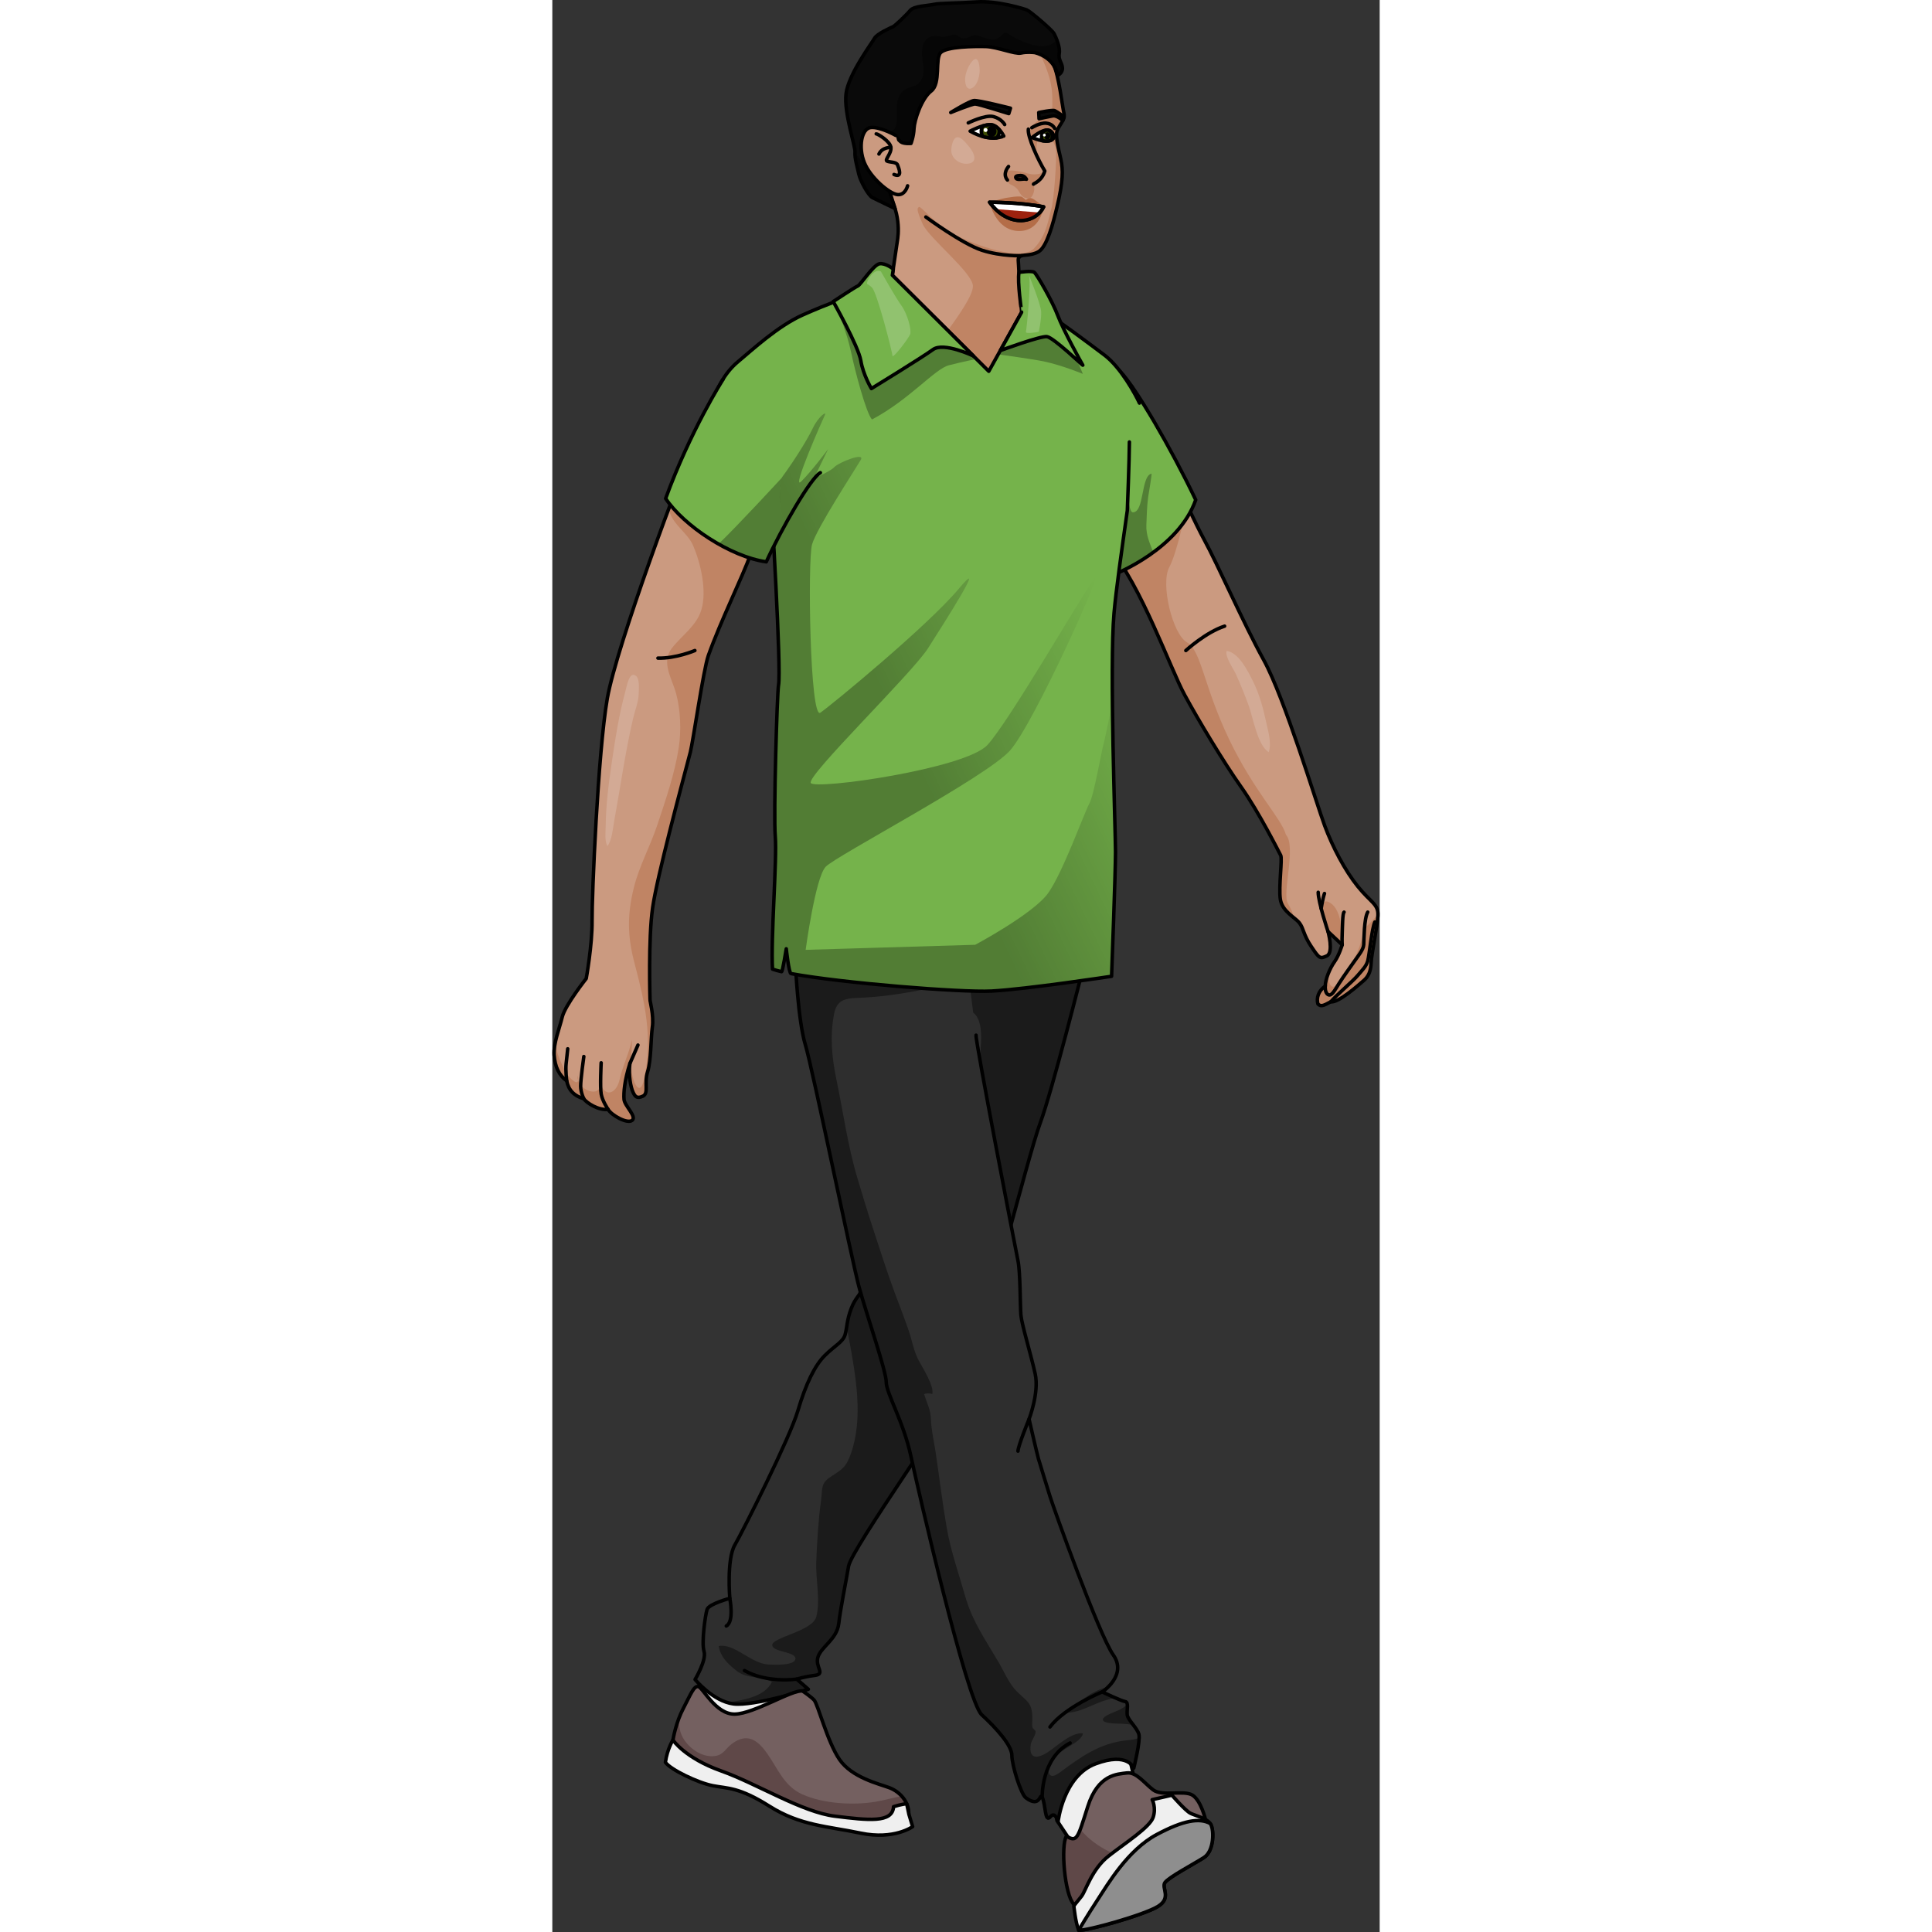 <?xml version="1.0" encoding="utf-8"?>
<!-- Created by: Science Figures, www.sciencefigures.org, Generator: Science Figures Editor -->
<svg version="1.1" id="Camada_1" xmlns="http://www.w3.org/2000/svg" xmlns:xlink="http://www.w3.org/1999/xlink" 
	 width="800px" height="800px" viewBox="0 0 236.84 553.05" enable-background="new 0 0 236.84 553.05" xml:space="preserve">
<rect x="0" y="0" width="236.84" height="553.05" fill="#333333" stroke="none"/>
<g>
	<g>
		<g>
			<g>
				<path fill="#EFEFEF" d="M68.28,481.39l6.08,4.71l-6.08,8.26H46.14c0,0-4.17-7.59-4.17-8.38s1.3-6,1.3-6l8.61-5.22"/>
				<path fill="#2E2E2E" d="M151.86,277.41c0,0-8.7,34.65-12.22,44.12c-3.53,9.47-17.26,64.24-20.86,72.47
					c-3.59,8.23-33.1,49.23-33.97,54.33c-0.87,5.1-2.3,12.01-2.82,16.45c-0.52,4.44-4.94,6.55-5.92,9.48
					c-0.98,2.93,2.26,4.92-0.91,5.33c-3.17,0.41-5.19,1.08-5.19,1.08l3.32,2.89c0,0-15.64,4.95-21.47,4.19
					c-5.83-0.76-10.96-6.98-10.96-6.98s3.34-5.54,2.57-8.05c-0.76-2.52,0.36-10.43,0.87-12.01c0.51-1.58,6.51-3.18,6.51-3.18
					s-0.95-11.13,1.43-15.26c2.38-4.12,15.76-30.68,18.04-38.4c2.28-7.72,4.85-13,7.73-15.85c2.87-2.85,5.2-3.88,5.79-5.92
					c0.59-2.04,0.48-4.21,1.78-7.57c1.29-3.36,2.84-3.96,2.55-4.99c-0.29-1.02,1.24-14.09,1.24-15.26c0-1.18-2.58-74.98-2.58-74.98
					L151.86,277.41z"/>
				<path fill="#1B1B1B" d="M139.64,321.53c3.53-9.47,12.22-44.12,12.22-44.12l-65.11,1.88c0,0,0.04,1.17,0.11,3.22
					c2.19,0.25,4.39,0.59,6.64,1.31c4.73,1.51,9.1,2.04,13.98,2.66c3.47,0.44,10.56,1.33,13.28,3.64c2.14,1.81,2.12,6.51,1.9,9.02
					c-0.13,1.49,0.1,4.31-0.27,5.61c-0.5,1.76-1.87,2.17-3.18,3.33c-3.08,2.72-7.15,6.91-9.25,10.47
					c-3.06,5.18-3.78,10.62-7.64,15.59c-3.07,3.95-6.62,7.16-10.67,10.09c-0.8,0.58-1.68,1.16-2.59,1.75
					c0.17,4.89,0.27,8.05,0.27,8.28c0,1.18-1.53,14.24-1.24,15.26c0.29,1.02-1.26,1.63-2.55,4.99c-0.81,2.09-1.07,3.72-1.29,5.15
					c0.24,1.3,0.48,2.59,0.72,3.88c1.91,10.4,4.09,22.37,0.52,32.52c-1.46,4.14-2.52,4.48-5.93,6.77c-2.81,1.88-2.17,3.31-2.64,6.73
					c-0.79,5.76-1.12,11.64-1.37,17.5c-0.2,4.84,1.24,11.07,0.02,15.76c-1.11,4.22-13.16,5.93-12.6,8.26
					c0.46,1.91,6.74,1.71,6.62,3.74c-0.12,2.1-6.39,1.71-7.69,1.66c-4.99-0.21-9.74-6.15-14.28-5.28c0.51,3.04,2.47,4.95,4.96,6.95
					c3.35,2.7,6.94,1.39,10.29,3.32c-2.11,4.25-7.9,5.08-12.65,5.91c0.53,0.16,1.06,0.29,1.6,0.36c5.83,0.76,21.47-4.19,21.47-4.19
					l-3.32-2.89c0,0,2.02-0.67,5.19-1.08c3.17-0.41-0.07-2.39,0.91-5.33c0.98-2.93,5.4-5.04,5.92-9.48
					c0.52-4.44,1.95-11.35,2.82-16.45c0.88-5.1,30.38-46.1,33.97-54.33C122.38,385.77,136.11,331,139.64,321.53z"/>
				<path fill="none" stroke="#000000" stroke-linecap="round" stroke-linejoin="round" stroke-miterlimit="10" d="M151.86,277.41
					c0,0-8.7,34.65-12.22,44.12c-3.53,9.47-17.26,64.24-20.86,72.47c-3.59,8.23-33.1,49.23-33.97,54.33
					c-0.87,5.1-2.3,12.01-2.82,16.45c-0.52,4.44-4.94,6.55-5.92,9.48c-0.98,2.93,2.26,4.92-0.91,5.33
					c-3.17,0.41-5.19,1.08-5.19,1.08l3.32,2.89c0,0-15.64,4.95-21.47,4.19c-5.83-0.76-10.96-6.98-10.96-6.98s3.34-5.54,2.57-8.05
					c-0.76-2.52,0.36-10.43,0.87-12.01c0.51-1.58,6.51-3.18,6.51-3.18s-0.95-11.13,1.43-15.26c2.38-4.12,15.76-30.68,18.04-38.4
					c2.28-7.72,4.85-13,7.73-15.85c2.87-2.85,5.2-3.88,5.79-5.92c0.59-2.04,0.48-4.21,1.78-7.57c1.29-3.36,2.84-3.96,2.55-4.99
					c-0.29-1.02,1.24-14.09,1.24-15.26c0-1.18-2.58-74.98-2.58-74.98L151.86,277.41z"/>
				<path fill="#746060" d="M71.62,484.06c0,0,2.16,1.43,3.28,2.55c1.12,1.12,3.79,11.95,7.32,17.08
					c3.53,5.14,11.21,6.93,14.24,8.05c3.03,1.12,5.95,4.24,5.53,8.1c-0.42,3.86-8.89,4.56-12.41,4.19
					c-3.51-0.36-25.02-8.47-31.28-12.28c-6.26-3.82-20.97-7.05-22.06-8.32c-1.09-1.26-1.82-4.66-1.71-5.33
					c0.12-0.67,0.87-5.07,3-9.12c2.12-4.05,2.98-6.45,4.28-6.18c1.3,0.27,4.95,8,10.45,7.88C57.77,490.55,68.69,483.62,71.62,484.06
					z"/>
				<path fill="#5F4848" d="M101.99,519.84c0.24-2.19-0.6-4.15-1.93-5.63c-2.53,0.35-5.03,1.14-7.49,1.55
					c-6.42,1.07-14.98,0.59-20.99-2.11c-5.21-2.34-6.91-7.17-9.99-11.57c-2.81-4.03-5.78-6.17-10.19-2.9
					c-1.78,1.32-2.37,3.13-4.74,3.48c-3.45,0.52-6.95-1.77-8.84-4.51c-1.3-1.89-1.67-4.1-1.56-6.33c-1.17,3.06-1.64,5.77-1.73,6.29
					c-0.11,0.67,0.62,4.07,1.71,5.33c1.09,1.26,15.8,4.5,22.06,8.32c6.26,3.82,27.77,11.92,31.28,12.28
					C93.1,524.39,101.57,523.7,101.99,519.84z"/>
				<path fill="none" stroke="#000000" stroke-linecap="round" stroke-linejoin="round" stroke-miterlimit="10" d="M71.62,484.06
					c0,0,2.16,1.43,3.28,2.55c1.12,1.12,3.79,11.95,7.32,17.08c3.53,5.14,11.21,6.93,14.24,8.05c3.03,1.12,5.95,4.24,5.53,8.1
					c-0.42,3.86-8.89,4.56-12.41,4.19c-3.51-0.36-25.02-8.47-31.28-12.28c-6.26-3.82-20.97-7.05-22.06-8.32
					c-1.09-1.26-1.82-4.66-1.71-5.33c0.12-0.67,0.87-5.07,3-9.12c2.12-4.05,2.98-6.45,4.28-6.18c1.3,0.27,4.95,8,10.45,7.88
					C57.77,490.55,68.69,483.62,71.62,484.06z"/>
				<path fill="#EFEFEF" d="M34.53,498.1c0,0,3.41,5.14,13.75,8.82c10.34,3.68,23.17,11.83,32.67,12.99
					c9.5,1.16,16.43,1.99,16.73-2.73c2.15-0.7,3.76-0.86,3.76-0.86l0.64,3.05l1.06,3.52c0,0-5.31,3.86-14.87,1.86
					c-9.55-2-17.28-2.13-26.1-7.7c-8.82-5.57-12.01-5.04-16.28-5.89c-4.27-0.85-12.09-4.61-13.52-6.69
					C32.92,500.59,34.53,498.1,34.53,498.1z"/>
				<path fill="none" stroke="#000000" stroke-linecap="round" stroke-linejoin="round" stroke-miterlimit="10" d="M34.53,498.1
					c0,0,3.41,5.14,13.75,8.82c10.34,3.68,23.17,11.83,32.67,12.99c9.5,1.16,16.43,1.99,16.73-2.73c2.15-0.7,3.76-0.86,3.76-0.86
					l0.64,3.05l1.06,3.52c0,0-5.31,3.86-14.87,1.86c-9.55-2-17.28-2.13-26.1-7.7c-8.82-5.57-12.01-5.04-16.28-5.89
					c-4.27-0.85-12.09-4.61-13.52-6.69C32.92,500.59,34.53,498.1,34.53,498.1z"/>
				<path fill="#CB9A80" d="M165.91,110.65c0,0,16.57,36.32,20.63,43.72c4.05,7.4,11.18,23.81,17.1,34.55
					c5.92,10.74,15.16,41.25,17.45,47.42c2.29,6.17,5.82,12.87,9.52,17.45c3.7,4.58,5.91,5.02,5.73,8.29
					c-0.17,3.26-1.85,11.02-1.94,13.49c-0.09,2.47-0.79,3.97-2.12,5.11c-1.32,1.15-7.32,6.52-9.43,6.08
					c-2.12,1.14-2.82,1.5-3.7,0.62c-0.44-1.67,0.09-3.7,2.12-5.11c0-1.94,1.32-5.11,2.64-6.96c1.32-1.85,2.2-4.85,2.2-4.85
					l-4.05-3.79c0,0,1.67,5.99-0.35,6.96c-2.03,0.97-2.23,0.62-4.48-2.72c-2.25-3.34-2.13-5.12-3.36-6.71
					c-1.23-1.59-4.94-3.26-5.47-6.79c-0.53-3.53,0.63-11.6,0.1-12.57c-0.53-0.97-6.18-12.28-11.29-19.51
					c-5.11-7.23-12.27-19.16-16.24-26.47c-3.97-7.32-12.54-31.49-21.39-41.74"/>
				<g>
					<path fill="#C08464" d="M210.53,258.55c-1.65-2.8,2.48-16.33-0.51-19.57c-1.41-4.91-9-12.17-16.3-27.39
						c-7.29-15.22-7.93-25.37-12.05-27.71s-7.61-16.7-5.08-21.46c2.38-4.47,4.76-16.48,5.05-17.93c-2.98-6.24-6.61-14.04-9.64-20.59
						l-8.61,5.17l-3.82,28.02c8.85,10.25,17.42,34.43,21.39,41.74c3.97,7.32,11.13,19.25,16.24,26.47
						c5.11,7.23,10.76,18.54,11.29,19.51c0.53,0.97-0.63,9.05-0.1,12.57c0.4,2.63,2.56,4.24,4.15,5.54
						C211.98,261.41,211.32,259.89,210.53,258.55z"/>
					<path fill="#C08464" d="M232.5,265.78c-0.92,4.67-2.6,8.99-6.5,14.55c-3.88,5.52-3.94-1.4-3.94-1.49
						c-0.48,1.24-0.79,2.48-0.79,3.42c-2.03,1.41-2.56,3.44-2.12,5.11c0.88,0.88,1.59,0.53,3.7-0.62c2.12,0.44,8.11-4.94,9.43-6.08
						c1.32-1.15,2.03-2.64,2.12-5.11c0.09-2.47,1.76-10.22,1.94-13.49c0.01-0.1,0-0.19,0-0.29
						C235.18,263.06,233.86,264.47,232.5,265.78z"/>
					<path fill="#C08464" d="M221.04,263.67l1.6,8.24c0.29-2.1-0.59-5.24-0.59-5.24l3.81,3.56c0.44-3.78-0.14-9.73-3.02-11.67
						C219.06,256,221.04,263.67,221.04,263.67z"/>
					<path fill="#C08464" d="M225.22,272.87c0.07-0.14,0.14-0.3,0.2-0.48C225.36,272.55,225.29,272.71,225.22,272.87z"/>
				</g>
				<path fill="none" stroke="#000000" stroke-linecap="round" stroke-linejoin="round" stroke-miterlimit="10" d="M165.91,110.65
					c0,0,16.57,36.32,20.63,43.72c4.05,7.4,11.18,23.81,17.1,34.55c5.92,10.74,15.16,41.25,17.45,47.42
					c2.29,6.17,5.82,12.87,9.52,17.45c3.7,4.58,5.91,5.02,5.73,8.29c-0.17,3.26-1.85,11.02-1.94,13.49
					c-0.09,2.47-0.79,3.97-2.12,5.11c-1.32,1.15-7.32,6.52-9.43,6.08c-2.12,1.14-2.82,1.5-3.7,0.62c-0.44-1.67,0.09-3.7,2.12-5.11
					c0-1.94,1.32-5.11,2.64-6.96c1.32-1.85,2.2-4.85,2.2-4.85l-4.05-3.79c0,0,1.67,5.99-0.35,6.96c-2.03,0.97-2.23,0.62-4.48-2.72
					c-2.25-3.34-2.13-5.12-3.36-6.71c-1.23-1.59-4.94-3.26-5.47-6.79c-0.53-3.53,0.63-11.6,0.1-12.57
					c-0.53-0.97-6.18-12.28-11.29-19.51c-5.11-7.23-12.27-19.16-16.24-26.47c-3.97-7.32-12.54-31.49-21.39-41.74"/>
				<path fill="none" stroke="#000000" stroke-linecap="round" stroke-linejoin="round" stroke-miterlimit="10" d="M222.05,266.66
					c0,0-2.81-8.41-2.81-11.23"/>
				<path fill="none" stroke="#000000" stroke-linecap="round" stroke-linejoin="round" stroke-miterlimit="10" d="M220.09,260.04
					c0,0,0.47-2.94,0.95-4.27"/>
				<path fill="none" stroke="#000000" stroke-linecap="round" stroke-linejoin="round" stroke-miterlimit="10" d="M226.11,270.45
					c0,0-0.09-0.97,0-3.17c0.09-2.2,0.09-5.82,0.53-6.17"/>
				<path fill="none" stroke="#000000" stroke-linecap="round" stroke-linejoin="round" stroke-miterlimit="10" d="M221.26,282.26
					c0,0-0.18,1.88,0.79,2.44c0.97,0.56,1.76-0.94,3.08-3.06c1.32-2.12,3.97-5.73,4.76-6.88c0.79-1.15,2.29-2.91,2.38-4.32
					c0.09-1.41,0.09-7.58,1.15-9.34"/>
				<path fill="none" stroke="#000000" stroke-linecap="round" stroke-linejoin="round" stroke-miterlimit="10" d="M222.85,286.76
					c1.76-2.06,6.26-5.82,7.67-7.49c1.41-1.67,2.47-2.64,2.91-4.23c0.44-1.59,1.15-9.26,2.03-11.11"/>
				<path id="changecolor_16_" fill="#75B34B" d="M161.16,164.29c0,0,18.08-7.1,23.02-21.2c-7.05-14.81-17.18-32.14-21.65-36.79"/>
				<path opacity="0.3" d="M171.51,135.59c-3.06,0.66-1.99,11.09-5.33,11.07c-1.92-0.01-1.62-14.4-0.96-15.88l-3.37,4.22
					l-0.69,29.29c0,0,5.26-2.07,10.88-6.18c-0.96-2.49-2.12-4.87-1.99-7.83c0.11-2.68,0.16-5.37,0.52-8.03
					C170.62,141.83,171.73,135.54,171.51,135.59z"/>
				<path fill="none" stroke="#000000" stroke-linecap="round" stroke-linejoin="round" stroke-miterlimit="10" d="M161.16,164.29
					c0,0,18.08-7.1,23.02-21.2c-7.05-14.81-17.18-32.14-21.65-36.79"/>
				<path fill="#EFEFEF" d="M166.2,507.5c0,0-1.64-7.38-1.88-7.73c-0.24-0.35-11.4,2.11-11.99,2.23c-0.59,0.12-8.23,7.99-8.93,8.23
					c-0.71,0.24,1.06,10.92,1.06,10.92l3.76,5.65l7.99,1.76c0,0,7.99-7.64,8.23-8.34c0.24-0.7,4.03-6.58,3.54-7.29
					C167.49,512.23,166.2,507.5,166.2,507.5z"/>
				<path fill="none" stroke="#000000" stroke-linecap="round" stroke-linejoin="round" stroke-miterlimit="10" d="M166.2,507.5
					c0,0-1.64-7.38-1.88-7.73c-0.24-0.35-11.4,2.11-11.99,2.23c-0.59,0.12-8.23,7.99-8.93,8.23c-0.71,0.24,1.06,10.92,1.06,10.92
					l3.76,5.65l7.99,1.76c0,0,7.99-7.64,8.23-8.34c0.24-0.7,4.03-6.58,3.54-7.29C167.49,512.23,166.2,507.5,166.2,507.5z"/>
				<path fill="#CB9A80" d="M48.81,108.71c0,0-3.19,6.55-7.56,16.59c-4.37,10.04-22.84,59.42-25.51,74.64
					c-2.67,15.22-4.43,56.74-4.36,63.64c0.07,6.9-1.67,16.53-1.67,16.53s-6.04,7.63-6.86,10.99c-0.82,3.36-2.54,7.54-2.33,10.9
					c0.22,3.36,1.45,5.9,3.6,7.39c0.52,2.7,2.19,4.37,4.88,5.12c0.79,1.23,4.37,3.46,6.95,3.04c0.97,1.71,5.55,4.27,6.91,3.15
					c1.36-1.12-2.18-4.14-2.33-5.99c-0.15-1.85,0.12-5.39,1.68-10.27c-0.48,3.4,0.3,6.92,0.86,8.13c0.56,1.21,1.05,2.07,2.84,1.22
					c1.79-0.84,0.31-3.64,1.36-6.98c1.06-3.33,0.9-9.55,1.37-12.84c0.47-3.28-0.78-7.78-0.67-7.77c0,0-0.55-17.46,0.76-26.46
					c1.31-8.99,8.15-34.4,10.79-44.46c0.73-2.78,3.77-23.76,5.13-27.58c3.55-9.97,9.7-22.31,12.21-29.27
					c3.46-9.63,9.98-14.72,9.98-14.72"/>
				<g>
					<path fill="#C08464" d="M64.86,145.56c-2.13-2.49-4.59-4.81-6.96-7.22c-3.09-3.13-10.61-13.41-15.98-14.58
						c-0.22,0.51-0.45,1.02-0.67,1.54c-1.44,3.32-4.42,10.92-7.86,20.17c0.05,0.48,0.14,0.96,0.31,1.43
						c1.25,3.59,5.15,5.81,6.64,9.34c2.16,5.09,3.94,12.84,2.35,18.25c-1.38,4.69-5.65,7.4-8.49,11.09
						c-3.14,4.08,0.09,8.65,1.25,13.01c1.26,4.73,1.5,10.57,0.72,15.55c-1.16,7.48-3.78,15-6.18,22.2
						c-2.02,6.04-5.16,11.67-6.65,17.75c-1.91,7.75-1.86,13.8,0.16,21.51c3.04,11.6,5.33,21.42,2.75,33.36
						c-1.04,4.82-2.82,1.64-3.46-1.59c-0.63-3.21,0.08-6.51-0.02-9.72c-0.78,3.94-2.67,7.49-3.49,11.32
						c-0.93,4.32-4.53,5.49-5.73,0.41c1.08,4.87-5,3.37-6.16-0.08c-0.26,1.73-3.29-1.52-3.9-2.94c-0.77-1.79-2.01-4.17-2.31-6.27
						c-0.11-0.79-0.15-1.62-0.15-2.45c-0.36,1.52-0.59,3.01-0.5,4.36c0.22,3.36,1.45,5.9,3.6,7.39c0.52,2.7,2.19,4.37,4.88,5.12
						c0.79,1.23,4.37,3.46,6.95,3.04c0.97,1.71,5.55,4.27,6.91,3.15c1.36-1.12-2.18-4.14-2.33-5.99c-0.15-1.85,0.12-5.39,1.68-10.27
						c-0.48,3.4,0.3,6.92,0.86,8.13c0.56,1.21,1.05,2.07,2.84,1.22c1.79-0.84,0.31-3.64,1.36-6.98c1.06-3.33,0.9-9.55,1.37-12.84
						c0.47-3.28-0.78-7.78-0.67-7.77c0,0-0.55-17.46,0.76-26.46c1.31-8.99,8.15-34.4,10.79-44.46c0.73-2.78,3.77-23.76,5.13-27.58
						c3.55-9.97,9.7-22.31,12.21-29.27C59.11,152.16,62.66,147.82,64.86,145.56z"/>
					<path fill="#C08464" d="M7.22,307.79c-0.06,0.53,0.01,1.04,0.17,1.51C7.44,308.98,7.4,308.51,7.22,307.79z"/>
				</g>
				<path fill="none" stroke="#000000" stroke-linecap="round" stroke-linejoin="round" stroke-miterlimit="10" d="M48.81,108.71
					c0,0-3.19,6.55-7.56,16.59c-4.37,10.04-22.84,59.42-25.51,74.64c-2.67,15.22-4.43,56.74-4.36,63.64
					c0.07,6.9-1.67,16.53-1.67,16.53s-6.04,7.63-6.86,10.99c-0.82,3.36-2.54,7.54-2.33,10.9c0.22,3.36,1.45,5.9,3.6,7.39
					c0.52,2.7,2.19,4.37,4.88,5.12c0.79,1.23,4.37,3.46,6.95,3.04c0.97,1.71,5.55,4.27,6.91,3.15c1.36-1.12-2.18-4.14-2.33-5.99
					c-0.15-1.85,0.12-5.39,1.68-10.27c-0.48,3.4,0.3,6.92,0.86,8.13c0.56,1.21,1.05,2.07,2.84,1.22c1.79-0.84,0.31-3.64,1.36-6.98
					c1.06-3.33,0.9-9.55,1.37-12.84c0.47-3.28-0.78-7.78-0.67-7.77c0,0-0.55-17.46,0.76-26.46c1.31-8.99,8.15-34.4,10.79-44.46
					c0.73-2.78,3.77-23.76,5.13-27.58c3.55-9.97,9.7-22.31,12.21-29.27c3.46-9.63,9.98-14.72,9.98-14.72"/>
				<path fill="none" stroke="#000000" stroke-linecap="round" stroke-linejoin="round" stroke-miterlimit="10" d="M15.95,317.55
					c0,0-1.6-2.35-1.96-4.35c-0.36-1.99-0.01-8.96-0.01-8.96"/>
				<path fill="none" stroke="#000000" stroke-linecap="round" stroke-linejoin="round" stroke-miterlimit="10" d="M9,314.5
					c0,0-0.86-1.7-0.89-3.54c-0.03-1.84,0.91-8.52,0.91-8.52"/>
				<path fill="none" stroke="#000000" stroke-linecap="round" stroke-linejoin="round" stroke-miterlimit="10" d="M4.12,309.39
					c0,0-0.37-3.03-0.17-4.84c0.19-1.82,0.46-4.32,0.46-4.32"/>
				
					<line fill="none" stroke="#000000" stroke-linecap="round" stroke-linejoin="round" stroke-miterlimit="10" x1="22.21" y1="304.43" x2="24.51" y2="299.16"/>
				<path fill="#2E2E2E" d="M121.3,296.33c-0.35,0.94,11.28,61.11,11.99,64.52c0.71,3.41,0.61,12.92,0.85,15.63
					c0.24,2.7,2.91,11.41,4.09,16.82c1.17,5.41-1.76,12.93-1.76,12.93s2.23,9.75,2.7,11.4c0.47,1.65,2.47,7.99,3.29,10.7
					c0.82,2.7,14,39.61,18.12,45.42c4.11,5.82-3.17,10.58-3.17,10.58s5.45,2.59,6.57,2.76c1.12,0.17,0.41,2.41,0.59,3.82
					c0.18,1.41,2.88,3.76,3.35,5.58c0.47,1.82-1.47,9.64-1.47,9.64s-1.64-4.7-10.93-1.23c-9.29,3.47-10.75,16.63-10.75,16.63
					s-0.76-3.14-2.17-1.5c-1.67,1.95-1.31-3.29-2.35-5.52c-0.76-1.64-0.39,3.32-4.7,0.12c-1.43-1.06-4-9.32-4-12.14
					c0-2.82-4.41-7.76-8.64-11.64c-4.23-3.88-18.16-64.17-20.27-74.04c-2.12-9.87-7.05-17.98-7.05-21.15
					c0-3.17-5.64-19.39-7.76-27.13c-2.11-7.74-13.28-62.43-15.4-69.46c-2.12-7.04-2.82-22.98-2.82-22.98l48.47-5.17"/>
				<g>
					<path fill="#1B1B1B" d="M166.43,506.11c0,0,1.47-5.95,1.54-8.67c-1.02,0.54-2.63,0.64-3.53,0.73
						c-7.78,0.82-13.12,4.75-19.35,9.34c-3.53,2.61-3.75-1.39-2-3.89c1.84-2.63,8.34-4.73,8.83-7.41c-3.19-0.52-7.6,3.77-10.18,5.42
						c-2.75,1.75-5.41,2.18-4.77-2.28c0.17-1.16,1.38-2.5,1.38-3.64c0-0.44-0.86-0.78-0.94-1.34c-0.1-0.72,0-1.54,0.01-2.27
						c0.01-4.54-1.28-4.86-4.22-7.68c-2.47-2.37-3.81-5.82-5.52-8.72c-3.71-6.27-7.46-11.63-9.5-18.79
						c-1.87-6.59-4.09-12.77-5.27-19.54c-1.23-7.07-2.08-14.21-3.13-21.31c-0.47-3.2-1.27-6.45-1.39-9.68
						c-0.1-2.91-1.12-4.55-1.95-7.3c0.79-0.33,1.49-0.22,2.34-0.06c0.54-2.27-2.73-7.43-3.8-9.38c-1.48-2.7-1.94-5.71-2.93-8.65
						c-1.23-3.62-2.63-7.18-3.97-10.76c-2.31-6.21-4.24-12.35-6.29-18.59c-1.58-4.81-3.04-9.62-4.48-14.47
						c-2.78-9.36-4.03-18.78-6.01-28.28c-1.3-6.27-1.87-12.39-0.63-18.7c0.92-4.64,3.95-4.39,8.34-4.61
						c9.81-0.5,19.72-2.72,29.31-5.03c-0.3-0.96-1.54-1.55-2.5-2c-4.11-1.94-9.56-3.1-14-3.87c-2.26-0.39-4.54-0.85-6.83-1.32
						l-25.41,2.71c0,0,0.71,15.94,2.82,22.98c2.12,7.04,13.28,61.73,15.4,69.46c2.12,7.74,7.76,23.95,7.76,27.13
						c0,3.17,4.94,11.28,7.05,21.15c2.12,9.87,16.04,70.16,20.27,74.04c4.23,3.88,8.64,8.82,8.64,11.64c0,2.82,2.56,11.08,4,12.14
						c4.31,3.2,3.94-1.76,4.7-0.12c1.04,2.24,0.68,7.47,2.35,5.52c1.41-1.65,2.17,1.5,2.17,1.5s1.47-13.16,10.75-16.63
						C164.79,501.41,166.43,506.11,166.43,506.11z"/>
					<path fill="#1B1B1B" d="M157.6,492.32c0.16,1.24,4.88,1.03,5.91,1.13c0.66,0.07,1.79,0.13,2.84,0.38
						c-0.84-1.1-1.7-2.17-1.8-2.94c-0.12-0.95,0.15-2.26,0.01-3.08c-0.47,0.61-1.35,1.16-1.95,1.51
						C161.76,489.82,157.44,491.12,157.6,492.32z"/>
					<path fill="#1B1B1B" d="M158.53,486.66c0.53-0.15,1.55-0.45,2.58-0.66c-1.79-0.78-3.71-1.69-3.71-1.69s0.76-0.5,1.65-1.37
						c-4.55,0.83-8.79,4.79-12.31,7.29C150.58,490.59,154.86,487.7,158.53,486.66z"/>
				</g>
				<path fill="none" stroke="#000000" stroke-linecap="round" stroke-linejoin="round" stroke-miterlimit="10" d="M121.3,296.33
					c-0.35,0.94,11.28,61.11,11.99,64.52c0.71,3.41,0.61,12.92,0.85,15.63c0.24,2.7,2.91,11.41,4.09,16.82
					c1.17,5.41-1.76,12.93-1.76,12.93s2.23,9.75,2.7,11.4c0.47,1.65,2.47,7.99,3.29,10.7c0.82,2.7,14,39.61,18.12,45.42
					c4.11,5.82-3.17,10.58-3.17,10.58s5.45,2.59,6.57,2.76c1.12,0.17,0.41,2.41,0.59,3.82c0.18,1.41,2.88,3.76,3.35,5.58
					c0.47,1.82-1.47,9.64-1.47,9.64s-1.64-4.7-10.93-1.23c-9.29,3.47-10.75,16.63-10.75,16.63s-0.76-3.14-2.17-1.5
					c-1.67,1.95-1.31-3.29-2.35-5.52c-0.76-1.64-0.39,3.32-4.7,0.12c-1.43-1.06-4-9.32-4-12.14c0-2.82-4.41-7.76-8.64-11.64
					c-4.23-3.88-18.16-64.17-20.27-74.04c-2.12-9.87-7.05-17.98-7.05-21.15c0-3.17-5.64-19.39-7.76-27.13
					c-2.11-7.74-13.28-62.43-15.4-69.46c-2.12-7.04-2.82-22.98-2.82-22.98l48.47-5.17"/>
				<path fill="#746060" d="M186.97,520.85c0,0-1.27-5.45-3.73-6.98c-2.47-1.53-8.7,0.47-11.28-1.53c-2.58-2-4.82-5.17-7.52-4.82
					c-2.7,0.35-8.23,0.35-11.17,9.64c-2.94,9.28-3.06,10.22-6.11,8.46c-1.64,2.59-0.57,16.69,2.13,19.51
					c7.98-3.11,17.39-8.29,17.39-8.29s9.16-8.05,9.51-8.17C176.54,528.56,186.97,520.85,186.97,520.85z"/>
				<path fill="#5F4848" d="M166.68,536.85c0,0,0.55-0.48,1.38-1.21c-1.68-3.11-5.59-4.08-8.59-5.57c-3.18-1.59-6.12-3.67-8.32-6.42
					c-1.18,3.12-1.9,3.18-3.99,1.98c-1.64,2.59-0.57,16.69,2.13,19.51C157.27,542.03,166.68,536.85,166.68,536.85z"/>
				<path fill="none" stroke="#000000" stroke-linecap="round" stroke-linejoin="round" stroke-miterlimit="10" d="M186.97,520.85
					c0,0-1.27-5.45-3.73-6.98c-2.47-1.53-8.7,0.47-11.28-1.53c-2.58-2-4.82-5.17-7.52-4.82c-2.7,0.35-8.23,0.35-11.17,9.64
					c-2.94,9.28-3.06,10.22-6.11,8.46c-1.64,2.59-0.57,16.69,2.13,19.51c7.98-3.11,17.39-8.29,17.39-8.29s9.16-8.05,9.51-8.17
					C176.54,528.56,186.97,520.85,186.97,520.85z"/>
				<path fill="none" stroke="#000000" stroke-linecap="round" stroke-linejoin="round" stroke-miterlimit="10" d="M136.47,406.22
					c0,0-3.17,7.76-3.17,9.17"/>
				<path fill="none" stroke="#000000" stroke-linecap="round" stroke-linejoin="round" stroke-miterlimit="10" d="M157.4,484.31
					c0,0-10.71,4.41-14.94,10.05"/>
				<path fill="none" stroke="#000000" stroke-linecap="round" stroke-linejoin="round" stroke-miterlimit="10" d="M140.23,514.49
					c0,0-0.35-11.2,7.99-15.55"/>
				<path id="changecolor_15_" fill="#75B34B" d="M164.6,146.11c-1.59,11.28-3.24,22.88-3.81,29.41
					c-1.33,15.17,0.43,62.72,0.43,68.36c0,5.64-1.13,35.58-1.13,35.58s-24.33,3.7-34.38,4.23c-8.64,0.46-42.91-2.31-57.38-5
					c-0.62-0.11-1.36-7.1-1.36-7.1s-1.04,6.62-1.35,6.55c-1.07-0.25-1.95-0.49-2.59-0.74c-0.53-8.64,1.32-31.61,0.79-37.96
					c-0.53-6.35,0.55-41.35,0.93-43.29c0.85-4.41-2.11-53.49-2.16-52.9c-0.18,1.94-7.23-22.92-7.58-23.62
					c-0.35-0.71-7.97-7.53-7.97-7.53s1.8-4.99,6.04-8.51c4.23-3.53,11.46-10.23,18.51-13.4c7.05-3.17,15.51-6.17,15.51-6.17
					l41.14,3.53c0,0,14.93,3.63,15.28,3.58c0.34-0.05,9.86,7,14.54,10.53c4.67,3.53,8.86,11.21,10.01,13.73"/>
				<linearGradient id="SVGID_1_" gradientUnits="userSpaceOnUse" x1="99.765" y1="208.121" x2="161.933" y2="178.449">
					<stop  offset="0" style="stop-color:#000000"/>
					<stop  offset="1" style="stop-color:#000000;stop-opacity:0"/>
				</linearGradient>
				<path opacity="0.3" fill="url(#SVGID_1_)" d="M125.71,283.69c10.05-0.53,34.38-4.23,34.38-4.23s1.13-29.94,1.13-35.58
					c0-3.6-0.71-24.27-0.89-42.7c-1.27,6.14-2.34,11.21-2.55,11.88c-0.55,1.85-2.77,14.76-4.06,16.98
					c-1.29,2.21-7.57,19.75-11.81,25.65c-4.24,5.91-20.85,14.76-20.85,14.76l-48.54,1.45c0,0,2.77-20.64,5.72-23.77
					c2.95-3.14,45.95-25.65,52.78-33.29c6.83-7.63,27.68-54.01,23.99-49.02c-3.69,4.98-24.18,40.6-30.45,47.43
					c-6.28,6.83-49.28,12.92-50.57,10.89c-1.29-2.03,28.97-31.37,33.56-38.57c4.59-7.2,17.56-27.5,8.75-16.98
					c-8.8,10.52-36.59,33.4-39.58,35.43c-2.98,2.03-3.66-43.55-2.37-48.17c1.29-4.61,12.55-21.78,13.94-24.18
					c1.39-2.4-6.37,0.74-7.55,2.03c-1.18,1.29-5.57,3.05-5.85,3.39c-0.28,0.34,4.08-8.56,4.08-8.56s-4.8,6.46-7.75,9.32
					c-2.95,2.86,6.28-17.99,6.83-19.1c0.55-1.11-1.85,0.37-3.51,3.88c-1.66,3.51-6.28,10.89-10.89,16.79
					c-0.56,0.71-1.17,1.52-1.82,2.37c0.44,1.22,0.72,1.83,0.76,1.46c0.05-0.59,3.02,48.49,2.16,52.9
					c-0.38,1.94-1.46,36.94-0.93,43.29c0.53,6.35-1.32,29.32-0.79,37.96c0.64,0.24,1.51,0.49,2.59,0.74
					c0.3,0.07,1.35-6.55,1.35-6.55s0.74,6.99,1.36,7.1C82.8,281.39,117.07,284.15,125.71,283.69z"/>
				<path opacity="0.3" d="M128.01,101.5c0,0,9.32,1.26,12.69,1.96c5.18,1.08,11.17,3.57,11.17,3.57l-4.93-11.78l-10.53-3.05
					l-5.35,3.09L128.01,101.5z"/>
				<path opacity="0.3" d="M81.36,88.04c0.27,0.49,3.09,7.57,4.16,12.75c1.07,5.18,4.31,17.5,5.99,19.29
					c10.79-5.72,17.94-14.48,22.04-15.53c4.11-1.05,7.85-1.78,7.85-1.78s-11.42-7.51-12.31-8.41c-0.89-0.89-12.32-6.32-12.32-6.32"
					/>
				<path fill="none" stroke="#000000" stroke-linecap="round" stroke-linejoin="round" stroke-miterlimit="10" d="M168.07,115.38
					c-1.16-2.52-5.34-10.2-10.01-13.73c-4.67-3.53-14.19-10.58-14.54-10.53c-0.34,0.05-15.28-3.58-15.28-3.58L87.1,84.03
					c0,0-8.46,3-15.51,6.17c-7.05,3.17-14.28,9.87-18.51,13.4c-4.23,3.53-6.04,8.51-6.04,8.51s7.62,6.82,7.97,7.53
					c0.35,0.71,7.4,25.56,7.58,23.62c0.05-0.59,3.02,48.49,2.16,52.9c-0.38,1.94-1.46,36.94-0.93,43.29
					c0.53,6.35-1.32,29.32-0.79,37.96c0.64,0.24,1.51,0.49,2.59,0.74c0.3,0.07,1.35-6.55,1.35-6.55s0.74,6.99,1.36,7.1
					c14.46,2.69,48.73,5.45,57.38,5c10.05-0.53,34.38-4.23,34.38-4.23s1.13-29.94,1.13-35.58c0-5.64-1.75-53.18-0.43-68.36
					c0.57-6.53,2.22-18.13,3.81-29.41c0,0,0.59-15.02,0.59-19.6"/>
				<path id="changecolor_11_" fill="#75B34B" d="M66.29,148.84c-2.2-4.91-0.99-12.4,0.67-17.36c0.41-1.24,0.88-2.66,1.45-4.1
					l-19.6-18.66c0,0-9.3,14.58-16.37,33.99c5.17,7.79,18.57,16.69,28.81,18.13c1.58-3.44,3.61-7.4,5.7-11.18
					C66.68,149.45,66.45,149.19,66.29,148.84z"/>
				<path opacity="0.3" d="M61.26,160.83c1.58-3.44,3.61-7.4,5.7-11.18c-0.27-0.21-0.51-0.47-0.66-0.82
					c-1.49-3.34-1.41-7.86-0.69-11.97v0c0,0-12.44,13.52-18.02,18.86C52.13,158.31,56.97,160.23,61.26,160.83z"/>
				<path fill="none" stroke="#000000" stroke-linecap="round" stroke-linejoin="round" stroke-miterlimit="10" d="M48.81,108.71
					c0,0-9.3,14.58-16.37,33.99c5.17,7.79,18.57,16.69,28.81,18.13c4.52-9.85,12.78-24.09,15.48-25.52"/>
				<path fill="#CB9A80" d="M134.35,89.37c0-0.35-0.47-4.35-0.71-10.11c-0.23-5.76-0.51-4.99,0.14-5.76
					c0.65-0.77,3.07-0.11,5.42-1.46c2.35-1.35,4.15-8.04,5.26-12.73c1.78-7.48,1.79-10.67,1.09-13.79c-0.7-3.12-1.61-6.58-1.01-8.19
					c0.6-1.6,2.37-3.11,1.92-4.92c-0.45-1.8-1.4-10.6-3.01-14.03c-1.62-3.43-9.13-9.68-15.42-10.66c-6.29-0.97-24.09-3.92-31.36,6
					c-7.27,9.92-6.95,32.58-1.74,39.71c5.21,7.13,4.07,14.12,3.83,15.63c-0.24,1.51-1.44,9.72-1.44,9.72l27.62,27.5L134.35,89.37z"
					/>
				<path fill="#C08464" d="M130.05,49.2c0.84-0.62,2.02-0.36,2.96-0.24c0.88,0.11,1.69,0.26,2.53,0.54
					c0.78,0.26,1.64,0.43,2.46,0.42c0.55-0.01,1.12-0.07,1.65-0.23c0.3-0.09,0.64-0.36,0.93-0.4c0.83-0.11-0.41,1.31-0.57,1.5
					c-0.56,0.64-1.06,1.42-1.72,1.97c-0.23,0.19-0.43,0.25-0.41,0.55c0.02,0.32,0.12,0.57,0.09,0.91c-0.06,0.73-0.36,1.68-0.88,2.22
					c-0.48,0.51-1.38,0.37-1.95,0.1c-0.72-0.35-1.2-1.07-1.58-1.75c-0.35-0.63-0.83-1.1-1.42-1.49c-0.42-0.28-1.03-0.44-1.39-0.78
					c-0.26-0.24-0.4-0.57-0.52-0.9c-0.1-0.28-0.26-0.5-0.38-0.77C129.66,50.34,129.57,49.56,130.05,49.2z"/>
				<path fill="#C08464" d="M139.21,72.05c2.35-1.35,4.15-8.04,5.26-12.73c1.78-7.48,1.79-10.67,1.09-13.79
					c-0.7-3.12-1.61-6.58-1.01-8.19c0.6-1.6,2.37-3.11,1.92-4.92c-0.45-1.8-1.4-10.6-3.01-14.03c-0.81-1.72-3.11-4.15-5.99-6.27
					c1.1,1.54,2.23,3.39,3.15,5.52c2.83,6.53,2.47,9.8,2.51,11.84c0.04,2.04-0.28,3.76-1.38,3.68c-1.1-0.09-2.71,1.24-4.15,2.6
					c-1.44,1.36-1.22,2.72-0.79,4.28c0.43,1.56,1.78,4.39,1.75,3.44c-0.03-0.95,0.1-5.08,1.83-5.25c1.73-0.16,3.48,2.56,3.78,4.63
					c0.3,2.06-0.56,14.61-1.36,17.07c-0.79,2.46-1.13,7.19-4.89,11.16c-3.75,3.97-16.95-1.06-22.47-3.76
					c-5.51-2.7-10-8.53-10.52-8.08c-0.52,0.44-0.74,0.72,1.07,4.84c1.81,4.12,14.36,13.94,14.4,17.81c0.03,2.7-4.42,8.88-7.19,12.73
					l11.71,11.66l9.4-16.92c0-0.35-0.47-4.35-0.71-10.11c-0.23-5.76-0.51-4.99,0.14-5.76C134.43,72.73,136.86,73.39,139.21,72.05z"
					/>
				<path fill="none" stroke="#000000" stroke-linecap="round" stroke-linejoin="round" stroke-miterlimit="10" d="M134.35,89.37
					c0-0.35-0.47-4.35-0.71-10.11c-0.23-5.76-0.51-4.99,0.14-5.76c0.65-0.77,3.07-0.11,5.42-1.46c2.35-1.35,4.15-8.04,5.26-12.73
					c1.78-7.48,1.79-10.67,1.09-13.79c-0.7-3.12-1.61-6.58-1.01-8.19c0.6-1.6,2.37-3.11,1.92-4.92c-0.45-1.8-1.4-10.6-3.01-14.03
					c-1.62-3.43-9.13-9.68-15.42-10.66c-6.29-0.97-24.09-3.92-31.36,6c-7.27,9.92-6.95,32.58-1.74,39.71
					c5.21,7.13,4.07,14.12,3.83,15.63c-0.24,1.51-1.44,9.72-1.44,9.72l27.62,27.5L134.35,89.37z"/>
				<path id="changecolor_10_" fill="#75B34B" d="M97.61,77.02c0,0-2.16-1.76-3.92-1.52c-1.76,0.25-5.41,5.99-6.23,6.35
					c-0.82,0.35-7.05,4.47-7.05,4.47s7.22,12.81,7.9,16.92c0.68,4.11,3.03,7.99,3.03,7.99s14.57-8.93,17.63-11.17
					c3.06-2.23,11.57,1.83,11.57,1.83l-23.2-23.1L97.61,77.02z"/>
				<path fill="none" stroke="#000000" stroke-linecap="round" stroke-linejoin="round" stroke-miterlimit="10" d="M97.61,77.02
					c0,0-2.16-1.76-3.92-1.52c-1.76,0.25-5.41,5.99-6.23,6.35c-0.82,0.35-7.05,4.47-7.05,4.47s7.22,12.81,7.9,16.92
					c0.68,4.11,3.03,7.99,3.03,7.99s14.57-8.93,17.63-11.17c3.06-2.23,11.57,1.83,11.57,1.83l-23.2-23.1L97.61,77.02z"/>
				<path id="changecolor_9_" fill="#75B34B" d="M133.59,77.97c0,0,3.69-0.59,4.4,0c0.71,0.59,5.17,8.23,6.7,12.34
					c1.53,4.11,6.93,13.87,7.17,14.22c0.23,0.35-8.4-7.93-10.28-8.17c-1.88-0.23-13.33,3.99-13.33,3.99l6.1-10.99
					C134.35,89.37,133.07,80.55,133.59,77.97z"/>
				<path fill="none" stroke="#000000" stroke-linecap="round" stroke-linejoin="round" stroke-miterlimit="10" d="M133.59,77.97
					c0,0,3.69-0.59,4.4,0c0.71,0.59,5.17,8.23,6.7,12.34c1.53,4.11,6.93,13.87,7.17,14.22c0.23,0.35-8.4-7.93-10.28-8.17
					c-1.88-0.23-13.33,3.99-13.33,3.99l6.1-10.99C134.35,89.37,133.07,80.55,133.59,77.97z"/>
				<path fill="none" stroke="#000000" stroke-linecap="round" stroke-linejoin="round" stroke-miterlimit="10" d="M137.74,52.71
					c0.01-0.18,2.36-0.81,3.24-3.75c-1.88-3.1-5-9.77-4.71-11.99"/>
				<path fill="#FFFFFF" d="M119.61,37.54c0,0,3.39-1.82,5.7-1.86c2.31-0.03,3.92,3.27,3.92,3.27S125.54,40.9,119.61,37.54z"/>
				<path fill="none" stroke="#000000" stroke-linecap="round" stroke-linejoin="round" stroke-miterlimit="10" d="M119.61,37.54
					c0,0,3.39-1.82,5.7-1.86c2.31-0.03,3.92,3.27,3.92,3.27S125.54,40.9,119.61,37.54z"/>
				<path fill="#FFFFFF" d="M137.34,39.38c0,0,2.82-2.34,4.49-2.15c1.67,0.2,1.77,2.08,1.77,2.08S143.03,41.71,137.34,39.38z"/>
				<path fill="none" stroke="#000000" stroke-linecap="round" stroke-linejoin="round" stroke-miterlimit="10" d="M137.34,39.38
					c0,0,2.82-2.34,4.49-2.15c1.67,0.2,1.77,2.08,1.77,2.08S143.03,41.71,137.34,39.38z"/>
				<path fill="#913E28" stroke="#000000" stroke-linecap="round" stroke-linejoin="round" stroke-miterlimit="10" d="M135.72,51.32
					c0,0-0.5-1.1-1.68-1.08c-1.18,0.02-1.67,0.28-1.25,0.84C133.22,51.65,134.86,51.07,135.72,51.32z"/>
				<path fill="none" stroke="#000000" stroke-linecap="round" stroke-linejoin="round" stroke-miterlimit="10" d="M130.28,51.53
					c0,0-1.59-1.48,0.31-3.87"/>
				<path fill="#B46D48" d="M125.17,57.89c0,0,3.55-1.08,4.96-1.28c1.41-0.2,2.67-0.47,4.06-0.33c0.35,0.04,1.37,0.97,1.37,0.97
					s0.76-0.77,1.68-0.48c0.92,0.29,3.39,2.44,3.39,2.44s-0.83,7.28-7.45,6.9C126.79,65.74,125.17,57.89,125.17,57.89z"/>
				<path fill="#FFFFFF" stroke="#000000" stroke-linecap="round" stroke-linejoin="round" stroke-miterlimit="10" d="M125.17,57.89
					c0,0,8.6-0.02,15.47,1.32C138.52,63.79,130.75,65.53,125.17,57.89z"/>
				<path fill="#9D220E" d="M126.87,59.85c4.58,4.53,10,3.87,12.67,0.99L126.87,59.85z"/>
				<path fill="none" stroke="#000000" stroke-linecap="round" stroke-linejoin="round" stroke-miterlimit="10" d="M134.36,73.19
					c0,0-5.7,0.26-11.33-1.54c-5.63-1.8-16.1-9.53-16.1-9.53"/>
				<path fill="none" stroke="#000000" stroke-linecap="round" stroke-linejoin="round" stroke-miterlimit="10" d="M125.17,57.89
					c0,0,8.6-0.02,15.47,1.32C138.52,63.79,130.75,65.53,125.17,57.89z"/>
				<path fill="#0A0A0A" stroke="#000000" stroke-linecap="round" stroke-linejoin="round" stroke-miterlimit="10" d="M130.67,32.52
					l0.48-1.55c0,0-9.14-2.32-10.45-2.18c-1.31,0.13-6.64,3.42-6.64,3.42s6.03-2.47,6.97-2.45
					C121.99,29.77,130.67,32.52,130.67,32.52z"/>
				<path fill="#0A0A0A" stroke="#000000" stroke-linecap="round" stroke-linejoin="round" stroke-miterlimit="10" d="M139.24,32.22
					l0.09,1.76c0,0,2.76-0.6,3.96-0.81c1.19-0.2,2.85,1.35,2.85,1.35l0.38-1.03c0,0-2.01-1.52-2.69-1.81
					C143.14,31.39,139.24,32.22,139.24,32.22z"/>
				<path fill="none" stroke="#000000" stroke-linecap="round" stroke-linejoin="round" stroke-miterlimit="10" d="M119.07,35.18
					c0,0,4.88-2.41,7.21-1.8c2.33,0.62,3.21,2.27,3.21,2.27"/>
				<path fill="none" stroke="#000000" stroke-linecap="round" stroke-linejoin="round" stroke-miterlimit="10" d="M137.27,36.55
					c0,0,2.22-1.44,4.09-1.29c1.87,0.15,2.45,1.51,2.45,1.51"/>
				<path fill="#3B4B00" stroke="#000000" stroke-linecap="round" stroke-linejoin="round" stroke-miterlimit="10" d="M127.19,39.47
					c0.42-0.45,0.71-1.05,0.76-1.73c0.02-0.23,0-0.44-0.03-0.66c-0.68-0.74-1.58-1.41-2.62-1.39c-0.64,0.01-1.37,0.16-2.08,0.37
					c-0.23,0.37-0.38,0.8-0.42,1.27c-0.05,0.64,0.12,1.25,0.43,1.75C124.86,39.52,126.2,39.57,127.19,39.47z"/>
				<path fill="#3B4B00" stroke="#000000" stroke-linecap="round" stroke-linejoin="round" stroke-miterlimit="10" d="M141.76,37.23
					c-0.03,0-0.07,0-0.1,0c-0.81-0.01-1.52,0.76-1.6,1.77c-0.04,0.49,0.08,0.94,0.29,1.29c1.24,0.21,2.03,0.06,2.5-0.18
					c0.14-0.26,0.23-0.55,0.25-0.87C143.18,38.21,142.58,37.31,141.76,37.23z"/>
				<path fill="#0A0A0A" d="M97.78,38.47c0,0,1.09,1.4,1.92,2.09c0.83,0.69,2.97,0.5,2.97,0.5s0.78-1.97,0.87-4.26
					c0.09-2.29,2.1-8.59,4.92-10.75c2.83-2.16,1-9.29,2.73-11.01c1.73-1.72,9.61-1.8,12.87-1.72c3.26,0.08,8.39,2.26,10.1,1.86
					c1.71-0.39,3.51-0.16,3.84-0.14c0.32,0.03,5.69,1.25,6.62,6.54c0,0,1.46-0.59,1.4-2.1c-0.06-1.51-1.23-2.31-0.91-4.14
					c0.32-1.83-0.9-4.58-1.47-5.69c-0.56-1.11-6.94-6.48-7.8-6.81c-0.86-0.33-8.48-2.71-14.42-2.29
					c-5.94,0.41-10.53,0.31-12.24,0.71c-1.71,0.39-5.69,0.43-6.77,1.76c-1.08,1.33-4.32,4.34-4.78,4.57
					c-0.46,0.23-4.67,2.02-5.4,3.37c-0.73,1.36-7.54,10.39-8.16,15.94c-0.62,5.55,2.71,14.91,2.57,16.63
					c-0.14,1.72,0.72,4.53,1.1,6.33c0.38,1.8,2.69,6.09,3.88,6.7c1.19,0.6,6.48,3.13,6.48,3.13s-2.35-7.59-2.66-7.97
					c-0.31-0.38-1.31-8.53-1.16-8.65C94.44,42.94,97.78,38.47,97.78,38.47z"/>
				<path fill="#060606" d="M144.63,21.58c0,0,1.46-0.59,1.4-2.1c-0.06-1.51-1.23-2.31-0.91-4.14c0.2-1.12-0.19-2.59-0.64-3.81
					c-0.43,0.32-0.86,0.71-1.57,1.09c-3.29,1.76-8.86-0.78-11.68-2.52c-2.02-1.24-1.71-0.74-3.22,0.55
					c-1.8,1.54-4.07,0.13-6.04-0.43c-2.07-0.59-2.55,0.84-4.38,0.78c-0.9-0.03-1.18-0.78-1.96-1.01c-0.92-0.27-1.7,0.14-2.5,0.36
					c-1.7,0.47-2.44-0.24-4.01-0.04c-2.67,0.33-3.46,3.03-3.31,5.27c0.16,2.41,1.02,4.7-0.05,7.03c-0.93,2.04-2.23,1.86-4.03,2.64
					c-2.43,1.06-3,3.09-3.11,5.53c-0.08,1.76,0.63,5.8-1.4,6.68c-1.88,0.82-9.39-3.13-8.26,1.21c0.57,2.18,2.58,3.91,2.18,6.36
					c-0.43,2.64-2.3,1.6-3.49,0.06c-0.35-0.46-0.68-0.95-1-1.46c-0.1,1.73,0.73,4.46,1.1,6.22c0.38,1.8,2.69,6.09,3.88,6.7
					c1.19,0.6,6.48,3.13,6.48,3.13s-2.35-7.59-2.66-7.97c-0.31-0.38-1.31-8.53-1.16-8.65c0.15-0.13,3.49-4.59,3.49-4.59
					s1.09,1.4,1.92,2.09c0.83,0.69,2.97,0.5,2.97,0.5s0.78-1.97,0.87-4.26c0.09-2.29,2.1-8.59,4.92-10.75
					c2.83-2.16,1-9.29,2.73-11.01c1.73-1.72,9.61-1.8,12.87-1.72c3.26,0.08,8.39,2.26,10.1,1.86c1.71-0.39,3.51-0.16,3.84-0.14
					C138.34,15.06,143.7,16.29,144.63,21.58z"/>
				<path fill="none" stroke="#000000" stroke-linecap="round" stroke-linejoin="round" stroke-miterlimit="10" d="M97.78,38.47
					c0,0,1.09,1.4,1.92,2.09c0.83,0.69,2.97,0.5,2.97,0.5s0.78-1.97,0.87-4.26c0.09-2.29,2.1-8.59,4.92-10.75
					c2.83-2.16,1-9.29,2.73-11.01c1.73-1.72,9.61-1.8,12.87-1.72c3.26,0.08,8.39,2.26,10.1,1.86c1.71-0.39,3.51-0.16,3.84-0.14
					c0.32,0.03,5.69,1.25,6.62,6.54c0,0,1.46-0.59,1.4-2.1c-0.06-1.51-1.23-2.31-0.91-4.14c0.32-1.83-0.9-4.58-1.47-5.69
					c-0.56-1.11-6.94-6.48-7.8-6.81c-0.86-0.33-8.48-2.71-14.42-2.29c-5.94,0.41-10.53,0.31-12.24,0.71
					c-1.71,0.39-5.69,0.43-6.77,1.76c-1.08,1.33-4.32,4.34-4.78,4.57c-0.46,0.23-4.67,2.02-5.4,3.37
					c-0.73,1.36-7.54,10.39-8.16,15.94c-0.62,5.55,2.71,14.91,2.57,16.63c-0.14,1.72,0.72,4.53,1.1,6.33
					c0.38,1.8,2.69,6.09,3.88,6.7c1.19,0.6,6.48,3.13,6.48,3.13s-2.35-7.59-2.66-7.97c-0.31-0.38-1.31-8.53-1.16-8.65
					C94.44,42.94,97.78,38.47,97.78,38.47z"/>
				<path fill="#CB9A80" d="M98.34,38.77c0,0-4.62-2.6-7.23-2.26c-2.61,0.33-3.56,5.65-1.79,10.04c1.77,4.38,7.17,8.88,9.44,9.15
					c2.28,0.27,2.94-2.51,2.94-2.51"/>
				<path fill="none" stroke="#000000" stroke-linecap="round" stroke-linejoin="round" stroke-miterlimit="10" d="M98.34,38.77
					c0,0-4.62-2.6-7.23-2.26c-2.61,0.33-3.56,5.65-1.79,10.04c1.77,4.38,7.17,8.88,9.44,9.15c2.28,0.27,2.94-2.51,2.94-2.51"/>
				<path fill="none" stroke="#000000" stroke-linecap="round" stroke-linejoin="round" stroke-miterlimit="10" d="M92.72,38.32
					c0.36-0.06,3.99,2.09,4.2,3.87c0.21,1.78-1.87,3.56-1.11,3.93c0.77,0.37,2.64,0.17,3.01,1.08c0.37,0.91,1.55,3.84-1.01,2.75"/>
				<path fill="none" stroke="#000000" stroke-linecap="round" stroke-linejoin="round" stroke-miterlimit="10" d="M96.92,42.2
					c0,0-2.47-0.12-3.42,1.89"/>
				<path stroke="#000000" stroke-linecap="round" stroke-linejoin="round" stroke-miterlimit="10" d="M126.63,37.68
					c-0.05,0.59-0.48,1.04-0.97,1c-0.49-0.04-0.85-0.55-0.8-1.14c0.05-0.59,0.48-1.03,0.97-1
					C126.32,36.58,126.67,37.09,126.63,37.68z"/>
				<path stroke="#000000" stroke-linecap="round" stroke-linejoin="round" stroke-miterlimit="10" d="M142.04,38.95
					c-0.03,0.32-0.2,0.56-0.4,0.55c-0.2-0.02-0.33-0.29-0.31-0.6c0.02-0.32,0.2-0.56,0.4-0.55
					C141.93,38.36,142.07,38.63,142.04,38.95z"/>
				<path fill="#EFEFEF" d="M149.29,545.6c0.66-0.93,1.05-1.29,2.22-2.81c1.18-1.53,2.94-7.76,7.76-11.52
					c4.82-3.76,11.78-8.22,12.72-11.04c0.94-2.82-0.27-5.06-0.27-5.06l5.64-1.29c0,0,3.88,4.47,5.29,5.17
					c1.41,0.71,4.7,1.41,5.76,3.06c1.06,1.64,1.06,7.76-1.88,9.64c-2.94,1.88-10.11,5.64-11.17,7.17c-1.06,1.53,2,4.35-2,6.82
					c-4,2.47-20.45,7.05-22.68,6.82C149.75,550.31,149.29,545.6,149.29,545.6z"/>
				<path fill="none" stroke="#000000" stroke-linecap="round" stroke-linejoin="round" stroke-miterlimit="10" d="M149.29,545.6
					c0.66-0.93,1.05-1.29,2.22-2.81c1.18-1.53,2.94-7.76,7.76-11.52c4.82-3.76,11.78-8.22,12.72-11.04
					c0.94-2.82-0.27-5.06-0.27-5.06l5.64-1.29c0,0,3.88,4.47,5.29,5.17c1.41,0.71,4.7,1.41,5.76,3.06c1.06,1.64,1.06,7.76-1.88,9.64
					c-2.94,1.88-10.11,5.64-11.17,7.17c-1.06,1.53,2,4.35-2,6.82c-4,2.47-20.45,7.05-22.68,6.82
					C149.75,550.31,149.29,545.6,149.29,545.6z"/>
				<path fill="#8E8E8E" d="M188.41,522.1c-0.02-0.04-0.05-0.07-0.08-0.11c-3.02-1.67-7.61-0.96-15.32,3.16
					c-8.34,4.47-13.99,14.22-16.92,18.69c-2.94,4.47-5.41,8.7-5.41,8.7c2.23,0.24,18.69-4.35,22.68-6.82c4-2.47,0.94-5.29,2-6.82
					c1.06-1.53,8.23-5.29,11.17-7.17C189.47,529.86,189.47,523.74,188.41,522.1z"/>
				<path fill="none" stroke="#000000" stroke-linecap="round" stroke-linejoin="round" stroke-miterlimit="10" d="M188.41,522.1
					c-0.02-0.04-0.05-0.07-0.08-0.11c-3.02-1.67-7.61-0.96-15.32,3.16c-8.34,4.47-13.99,14.22-16.92,18.69
					c-2.94,4.47-5.41,8.7-5.41,8.7c2.23,0.24,18.69-4.35,22.68-6.82c4-2.47,0.94-5.29,2-6.82c1.06-1.53,8.23-5.29,11.17-7.17
					C189.47,529.86,189.47,523.74,188.41,522.1z"/>
				<path fill="none" stroke="#000000" stroke-linecap="round" stroke-linejoin="round" stroke-miterlimit="10" d="M69.96,480.66
					c0,0-8.43,1.24-14.95-2.45"/>
				<path fill="none" stroke="#000000" stroke-linecap="round" stroke-linejoin="round" stroke-miterlimit="10" d="M50.8,457.51
					c0,0,1.34,6.71-1,7.94"/>
			</g>
			<path fill="none" stroke="#000000" stroke-linecap="round" stroke-linejoin="round" stroke-miterlimit="10" d="M181.35,186.22
				c0,0,5.75-5.26,11.1-6.98"/>
			<path fill="none" stroke="#000000" stroke-linecap="round" stroke-linejoin="round" stroke-miterlimit="10" d="M40.81,186.22
				c0,0-5.43,2.32-10.57,2.17"/>
			<path opacity="0.2" fill="#FFFFFF" d="M94.06,77.71c0,0,4.23,7.52,5.9,9.81c1.66,2.28,2.91,6.85,2.49,8.1s-5.09,7.27-5.09,6.23
				c0-1.04-4.42-18.17-5.84-19.52c-1.43-1.35-1.43-0.73-1.43-1.35C90.09,80.35,92,76.73,94.06,77.71z"/>
			<path opacity="0.2" fill="#FFFFFF" d="M136.41,78.69c0,0,3.43,8.31,3.53,10.59c0.1,2.28-0.71,5.71-0.71,5.71s-3.86,0.73-3.66,0
				C135.78,94.27,137.14,80.66,136.41,78.69z"/>
		</g>
		<path fill="#D3AA95" d="M119.66,18.23c-0.74,1.1-1.28,2.47-1.44,3.83c-0.08,0.66-0.06,1.32,0.07,1.94
			c0.36,1.73,1.61,1.77,2.64,0.57c0.86-1.01,1.23-2.5,1.38-3.78c0.13-1.21-0.18-5.59-2.16-3.21
			C119.98,17.78,119.81,17.99,119.66,18.23z"/>
		<path fill="#D3AA95" d="M114.25,43.61c0.35,1.97,2.33,3.32,4.31,3.27c3.63-0.09,2.16-3.31,0.59-5.07
			c-0.76-0.85-2.33-3.04-3.61-2.41C114.49,39.91,114.07,42.59,114.25,43.61z"/>
		<path fill="#D3AA95" d="M20.93,197.84c-1.8,6.53-2.87,13.39-3.86,20.08c-0.92,6.2-1.74,12.5-1.8,18.77
			c-0.02,1.77-0.33,3.89,0.5,5.54c1.34-1.79,1.55-5.07,1.95-7.25c1.8-9.8,3.14-19.63,5.4-29.31c0.54-2.31,1.56-4.73,1.61-7.11
			c0.02-1.22,0.33-4.21-0.77-5.07C22.01,191.96,21.31,196.48,20.93,197.84z"/>
		<path fill="#D3AA95" d="M199.4,202.14c1.15,3.17,2.53,11.39,5.69,13.16c0.86-2.62-0.18-5.99-0.74-8.56
			c-0.86-4.03-1.95-8.06-3.8-11.76c-1.4-2.8-4.04-8.21-7.53-8.65c-0.5,1.75,1.96,5.08,2.7,6.73
			C197.06,196.04,198.29,199.07,199.4,202.14z"/>
	</g>
	<circle fill="#FFFFFF" cx="124.02" cy="37.22" r="0.56"/>
	<circle fill="#FFFFFF" cx="140.85" cy="38.68" r="0.4"/>
</g>
</svg>